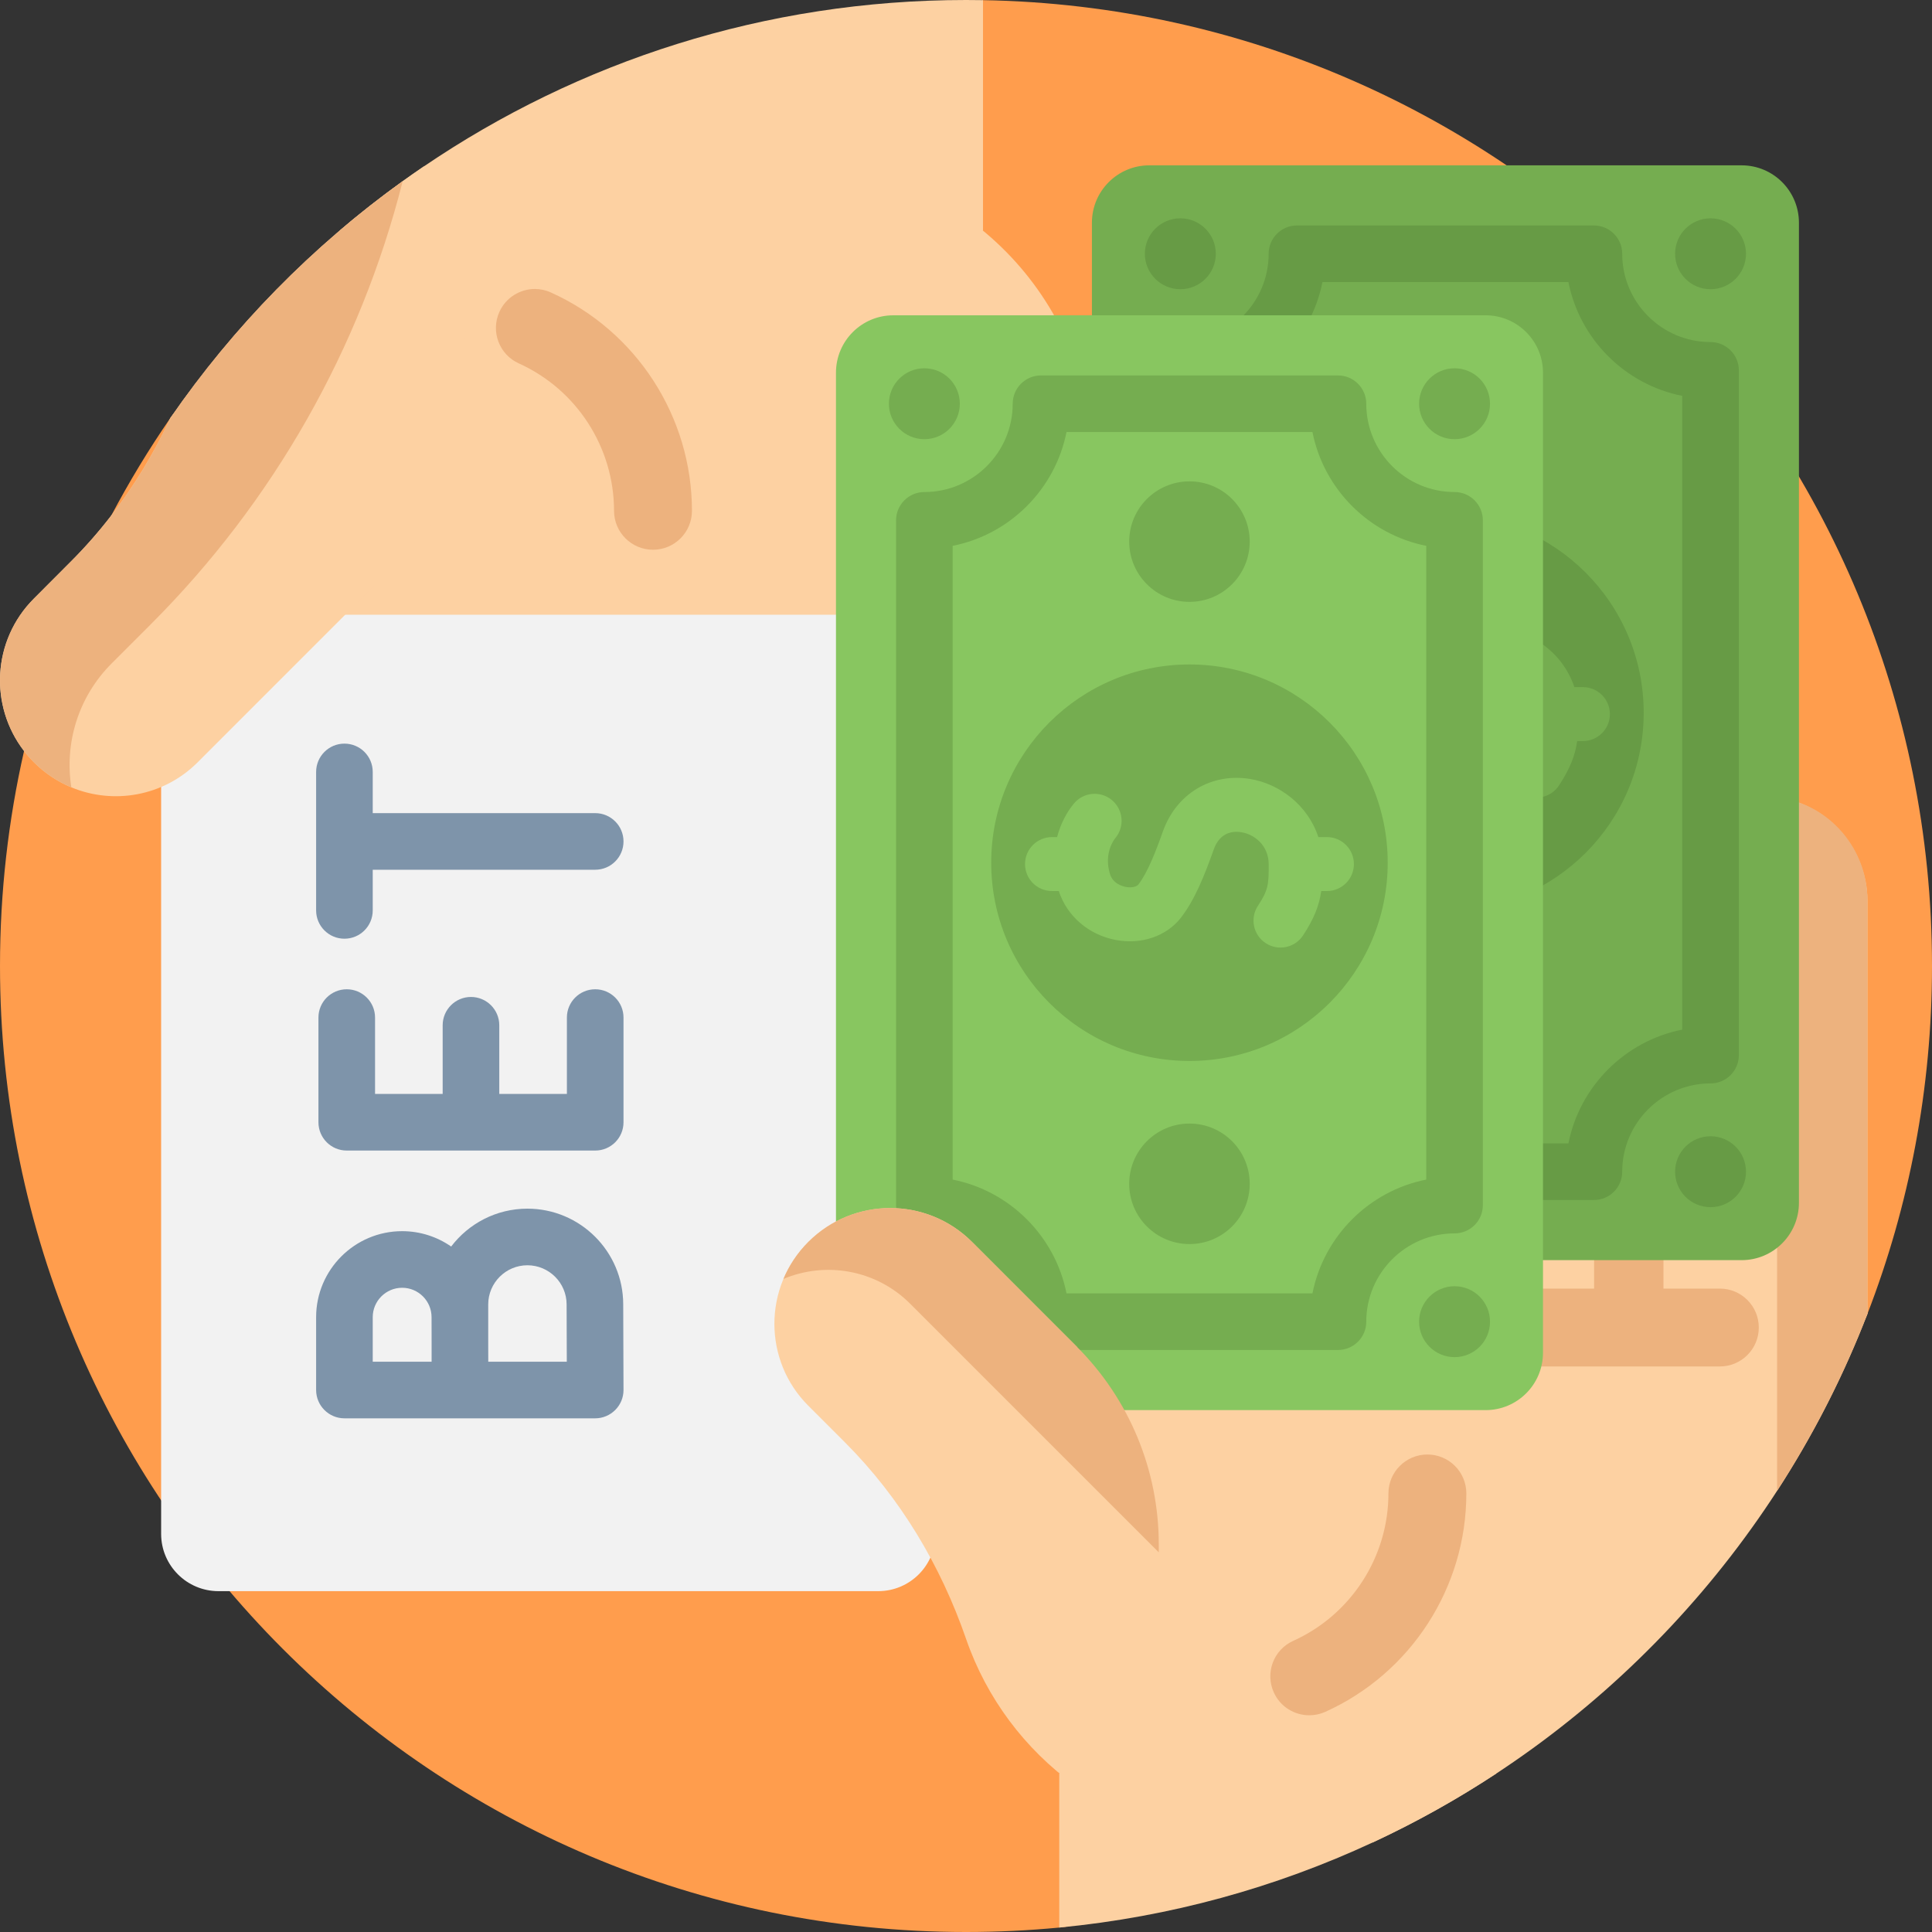 <svg width="40" height="40" viewBox="0 0 40 40" fill="none" xmlns="http://www.w3.org/2000/svg">
<rect x="0" y="0" width="40" height="40" fill="#333333" stroke="none"/>
<g clip-path="url(#clip0_875_1666)">
<path d="M40 20C40 22.538 39.527 24.966 38.664 27.2C38.166 28.491 36.158 28.048 35.415 29.195C33.904 31.526 32.317 32.49 29.996 34.016C29.183 34.551 28.328 35.028 27.439 35.442C25.434 36.374 24.23 39.688 21.931 39.908C21.296 39.969 20.652 40 20 40C8.955 40 9.15527e-05 31.045 9.15527e-05 20C9.15527e-05 18.47 0.172 16.98 0.498 15.549C0.888 13.828 1.502 12.192 2.305 10.672C2.674 9.973 3.082 9.3 3.527 8.655C4.522 7.213 7.008 8.758 8.337 7.625C8.891 7.152 9.734 6.869 10.339 6.458C13.148 4.549 14.493 2.657 18.077 2.388C18.578 2.35 18.858 1.642 19.369 1.642C19.487 1.642 20.235 0.001 20.352 0.003C31.235 0.191 40 9.073 40 20Z" fill="#FF9D4D"/>
<path d="M7.125 12.75L13.411 18.399L18.407 22.888C18.407 22.896 18.407 22.902 18.407 22.91C18.413 23.484 18.648 24.003 19.026 24.381C19.416 24.772 19.959 25.01 20.558 24.999C21.699 24.979 22.631 23.982 22.631 22.84V9.606C22.631 9.443 22.625 9.282 22.613 9.121C22.366 5.893 19.669 3.35 16.376 3.35H9.881" fill="#FDD1A2"/>
<path d="M11.074 5.983C11.185 5.983 11.298 6.006 11.405 6.055C13.18 6.855 14.326 8.63 14.326 10.576C14.326 11.021 13.965 11.382 13.52 11.382C13.075 11.382 12.713 11.021 12.713 10.576C12.713 9.263 11.94 8.065 10.742 7.524C10.336 7.341 10.156 6.864 10.339 6.458C10.473 6.16 10.767 5.983 11.074 5.983Z" fill="#EDB27E"/>
<path d="M7.846 26.809C8.429 26.81 8.957 26.573 9.339 26.191C9.722 25.808 9.959 25.28 9.959 24.697L9.958 25.699C9.959 26.866 10.904 27.811 12.071 27.811C13.237 27.811 14.182 26.865 14.182 25.699V24.697C14.182 25.864 15.128 26.809 16.295 26.81C17.462 26.809 18.407 25.864 18.407 24.697V14.011L17.855 13.852L5.734 10.364V24.697C5.734 24.905 5.764 25.105 5.82 25.294C6.077 26.169 6.887 26.809 7.846 26.809Z" fill="#FDD1A2"/>
<path d="M20.352 0.003V4.776H7.03C7.584 4.303 8.165 3.86 8.77 3.449C11.971 1.273 15.837 0 20 0C20.118 0 20.235 0.001 20.352 0.003Z" fill="#FDD1A2"/>
<path d="M18.182 32.943H4.523C3.868 32.943 3.336 32.412 3.336 31.757V13.913C3.336 13.258 3.868 12.727 4.523 12.727H18.182C18.838 12.727 19.369 13.258 19.369 13.913V31.757C19.369 32.412 18.838 32.943 18.182 32.943Z" fill="#F2F2F2"/>
<path d="M9.881 3.35L9.391 10.363L7.746 12.128L4.092 15.783C3.385 16.49 2.346 16.663 1.477 16.301C1.195 16.184 0.931 16.011 0.702 15.782C0.628 15.708 0.56 15.63 0.498 15.549C-0.228 14.609 -0.16 13.254 0.702 12.393L1.459 11.634C1.763 11.331 2.045 11.009 2.305 10.672C2.787 10.048 3.195 9.37 3.527 8.655C4.837 6.756 6.466 5.097 8.337 3.752C8.48 3.649 8.624 3.548 8.77 3.449C9.131 3.384 9.502 3.35 9.881 3.35Z" fill="#FDD1A2"/>
<path d="M8.337 3.752C7.46 7.214 5.663 10.384 3.126 12.921L2.313 13.734C1.613 14.434 1.334 15.394 1.477 16.301C1.195 16.184 0.931 16.011 0.702 15.782C0.628 15.708 0.56 15.63 0.498 15.549C-0.228 14.609 -0.16 13.254 0.702 12.393L1.459 11.634C1.763 11.331 2.045 11.009 2.305 10.672C2.787 10.048 3.195 9.37 3.527 8.655C4.837 6.756 6.466 5.097 8.337 3.752Z" fill="#EDB27E"/>
<path d="M7.765 21.067C7.765 20.744 7.502 20.482 7.179 20.482C6.855 20.482 6.593 20.744 6.593 21.067V23.235C6.593 23.559 6.855 23.821 7.179 23.821H12.323C12.647 23.821 12.909 23.559 12.909 23.235V21.067C12.909 20.744 12.647 20.482 12.323 20.482C11.999 20.482 11.737 20.744 11.737 21.067V22.649H10.337V21.227C10.337 20.904 10.075 20.641 9.751 20.641C9.427 20.641 9.165 20.904 9.165 21.227V22.649H7.765V21.067Z" fill="#7E94AA"/>
<path d="M9.341 25.808C9.052 25.608 8.703 25.49 8.326 25.49C7.344 25.49 6.545 26.289 6.545 27.271V28.779C6.545 29.102 6.808 29.365 7.131 29.365H12.323C12.479 29.365 12.628 29.302 12.738 29.192C12.848 29.082 12.909 28.934 12.909 28.779C12.909 28.778 12.909 28.777 12.909 28.776C12.909 28.776 12.903 27.389 12.903 27.007C12.903 25.913 12.013 25.024 10.919 25.024C10.276 25.024 9.703 25.332 9.341 25.808ZM7.717 27.271C7.717 26.935 7.99 26.662 8.326 26.662C8.662 26.662 8.935 26.935 8.935 27.271C8.935 27.381 8.935 27.59 8.936 27.818V28.193H7.717V27.271ZM11.731 27.007C11.731 27.224 11.733 27.765 11.735 28.193H10.109C10.109 28.071 10.108 27.941 10.108 27.817V27.007C10.108 26.56 10.472 26.196 10.919 26.196C11.367 26.196 11.731 26.56 11.731 27.007Z" fill="#7E94AA"/>
<path d="M6.545 15.982V18.849C6.545 19.173 6.808 19.435 7.131 19.435C7.455 19.435 7.717 19.173 7.717 18.849V18.007H12.323C12.647 18.007 12.909 17.745 12.909 17.421C12.909 17.098 12.647 16.835 12.323 16.835H7.717V15.982C7.717 15.658 7.455 15.396 7.131 15.396C6.808 15.396 6.545 15.658 6.545 15.982Z" fill="#7E94AA"/>
<path d="M38.664 18.655V27.2C36.796 32.041 33.099 35.972 28.42 38.146H25.914L23.158 28.746L29.444 23.097L34.44 18.609C34.44 18.601 34.44 18.594 34.441 18.587C34.445 18.012 34.681 17.493 35.059 17.116C35.449 16.724 35.991 16.486 36.591 16.497C37.732 16.517 38.664 17.515 38.664 18.655Z" fill="#FDD1A2"/>
<path d="M27.107 35.513C27.218 35.513 27.331 35.49 27.439 35.442C29.213 34.641 30.359 32.866 30.359 30.92C30.359 30.475 29.998 30.114 29.553 30.114C29.107 30.114 28.746 30.475 28.746 30.92C28.746 32.233 27.973 33.431 26.775 33.972C26.369 34.155 26.189 34.632 26.372 35.038C26.506 35.337 26.8 35.513 27.107 35.513Z" fill="#EDB27E"/>
<path d="M23.879 14.687C24.462 14.686 24.99 14.923 25.372 15.305C25.755 15.688 25.991 16.216 25.991 16.8L25.991 15.797C25.991 14.63 26.936 13.685 28.104 13.685C29.27 13.685 30.215 14.631 30.215 15.797V16.799C30.215 15.633 31.161 14.687 32.328 14.686C33.495 14.687 34.44 15.633 34.44 16.799V27.485L33.888 27.644L21.767 31.132V16.799C21.767 16.591 21.797 16.391 21.853 16.203C22.11 15.327 22.92 14.687 23.879 14.687Z" fill="#FDD1A2"/>
<path d="M23.161 14.812C23.456 14.919 23.72 15.089 23.936 15.306C24.319 15.688 24.555 16.216 24.555 16.799V27.486H25.991V16.799C25.991 16.216 25.755 15.688 25.373 15.306C24.991 14.923 24.463 14.687 23.879 14.687C23.627 14.687 23.385 14.731 23.161 14.812Z" fill="#EDB27E"/>
<path d="M38.664 18.643V27.2C38.166 28.491 37.537 29.719 36.793 30.866V18.643C36.793 17.808 36.316 17.069 35.612 16.716C35.911 16.567 36.25 16.488 36.608 16.497C37.759 16.527 38.664 17.492 38.664 18.643Z" fill="#EDB27E"/>
<path d="M31.61 14.812C32.423 15.107 33.004 15.885 33.004 16.799V27.486H34.44V16.799C34.44 15.633 33.494 14.687 32.328 14.687C32.076 14.687 31.834 14.731 31.61 14.812Z" fill="#EDB27E"/>
<path d="M27.386 13.811C28.198 14.105 28.78 14.883 28.78 15.798V27.486H30.215V15.798C30.215 14.631 29.27 13.685 28.103 13.685C27.851 13.685 27.61 13.729 27.386 13.811Z" fill="#EDB27E"/>
<path d="M24.098 28.291H35.608C36.053 28.291 36.414 27.93 36.414 27.485C36.414 27.04 36.053 26.679 35.608 26.679H24.098C23.653 26.679 23.292 27.04 23.292 27.485C23.292 27.93 23.653 28.291 24.098 28.291Z" fill="#EDB27E"/>
<path d="M30.977 36.72C30.164 37.255 29.309 37.733 28.42 38.146C26.415 39.078 24.23 39.687 21.931 39.908V36.72H30.977Z" fill="#FDD1A2"/>
<path d="M36.058 26.09H23.794C23.139 26.09 22.607 25.558 22.607 24.902V4.611C22.607 3.955 23.139 3.423 23.794 3.423H36.058C36.714 3.423 37.245 3.955 37.245 4.611V24.902C37.245 25.558 36.714 26.09 36.058 26.09Z" fill="#75AD50"/>
<path d="M36.001 7.668V21.845C36.001 22.169 35.738 22.431 35.415 22.431C34.407 22.431 33.586 23.251 33.586 24.259C33.586 24.583 33.324 24.845 33.001 24.845H26.852C26.528 24.845 26.266 24.583 26.266 24.259C26.266 23.251 25.446 22.431 24.438 22.431C24.114 22.431 23.852 22.169 23.852 21.845V7.668C23.852 7.345 24.114 7.082 24.438 7.082C25.446 7.082 26.266 6.262 26.266 5.254C26.266 4.931 26.528 4.668 26.852 4.668H33.001C33.324 4.668 33.586 4.931 33.586 5.254C33.586 6.262 34.407 7.082 35.415 7.082C35.738 7.082 36.001 7.345 36.001 7.668ZM34.829 21.317V8.196C33.644 7.961 32.708 7.025 32.472 5.84H27.38C27.145 7.025 26.209 7.961 25.023 8.197V21.317C26.209 21.552 27.145 22.488 27.38 23.674H32.472C32.708 22.488 33.644 21.552 34.829 21.317Z" fill="#679B45"/>
<path d="M29.926 18.861C32.193 18.861 34.031 17.023 34.031 14.757C34.031 12.49 32.193 10.652 29.926 10.652C27.659 10.652 25.822 12.49 25.822 14.757C25.822 17.023 27.659 18.861 29.926 18.861Z" fill="#679B45"/>
<path d="M29.374 14.113C29.231 14.518 29.059 14.964 28.867 15.209C28.834 15.251 28.734 15.282 28.607 15.258C28.546 15.246 28.34 15.193 28.279 14.989C28.148 14.556 28.366 14.277 28.392 14.246C28.589 14.009 28.557 13.657 28.32 13.46C28.083 13.262 27.73 13.295 27.533 13.532C27.389 13.705 27.259 13.944 27.185 14.226H27.08C26.772 14.226 26.521 14.476 26.521 14.785C26.521 15.093 26.772 15.343 27.08 15.343H27.22C27.39 15.863 27.839 16.25 28.4 16.356C28.931 16.456 29.447 16.28 29.746 15.898C30.037 15.528 30.245 15 30.427 14.485C30.56 14.111 30.845 14.099 31.004 14.126C31.273 14.171 31.564 14.398 31.567 14.789C31.57 15.218 31.552 15.33 31.343 15.649C31.174 15.907 31.247 16.253 31.505 16.422C31.763 16.591 32.109 16.519 32.278 16.261C32.506 15.912 32.61 15.647 32.654 15.343H32.772C33.081 15.343 33.331 15.093 33.331 14.785C33.331 14.476 33.081 14.226 32.772 14.226H32.595C32.374 13.553 31.778 13.123 31.189 13.024C30.381 12.889 29.652 13.326 29.374 14.113Z" fill="#75AD50"/>
<path d="M35.415 5.988C35.82 5.988 36.149 5.659 36.149 5.254C36.149 4.849 35.82 4.52 35.415 4.52C35.009 4.52 34.681 4.849 34.681 5.254C34.681 5.659 35.009 5.988 35.415 5.988Z" fill="#679B45"/>
<path d="M29.926 9.356C30.615 9.356 31.174 8.797 31.174 8.108C31.174 7.419 30.615 6.861 29.926 6.861C29.237 6.861 28.679 7.419 28.679 8.108C28.679 8.797 29.237 9.356 29.926 9.356Z" fill="#679B45"/>
<path d="M29.926 22.652C30.615 22.652 31.174 22.094 31.174 21.405C31.174 20.716 30.615 20.157 29.926 20.157C29.237 20.157 28.679 20.716 28.679 21.405C28.679 22.094 29.237 22.652 29.926 22.652Z" fill="#679B45"/>
<path d="M24.438 5.988C24.843 5.988 25.172 5.659 25.172 5.254C25.172 4.849 24.843 4.52 24.438 4.52C24.032 4.52 23.703 4.849 23.703 5.254C23.703 5.659 24.032 5.988 24.438 5.988Z" fill="#679B45"/>
<path d="M35.415 24.993C35.82 24.993 36.149 24.665 36.149 24.259C36.149 23.854 35.82 23.525 35.415 23.525C35.009 23.525 34.681 23.854 34.681 24.259C34.681 24.665 35.009 24.993 35.415 24.993Z" fill="#679B45"/>
<path d="M24.438 24.993C24.843 24.993 25.172 24.665 25.172 24.259C25.172 23.854 24.843 23.525 24.438 23.525C24.032 23.525 23.703 23.854 23.703 24.259C23.703 24.665 24.032 24.993 24.438 24.993Z" fill="#679B45"/>
<path d="M30.759 29.195H18.495C17.839 29.195 17.308 28.663 17.308 28.007V7.716C17.308 7.06 17.839 6.528 18.495 6.528H30.759C31.414 6.528 31.946 7.06 31.946 7.716V28.007C31.946 28.663 31.414 29.195 30.759 29.195Z" fill="#88C660"/>
<path d="M30.701 10.773V24.95C30.701 25.274 30.439 25.536 30.115 25.536C29.107 25.536 28.287 26.356 28.287 27.364C28.287 27.688 28.025 27.95 27.701 27.95H21.552C21.229 27.95 20.967 27.688 20.967 27.364C20.967 26.356 20.146 25.536 19.138 25.536C18.815 25.536 18.552 25.274 18.552 24.95V10.773C18.552 10.45 18.815 10.187 19.138 10.187C20.146 10.187 20.967 9.367 20.967 8.359C20.967 8.035 21.229 7.773 21.552 7.773H27.701C28.025 7.773 28.287 8.035 28.287 8.359C28.287 9.367 29.107 10.187 30.115 10.187C30.439 10.187 30.701 10.45 30.701 10.773ZM29.529 24.422V11.301C28.344 11.066 27.408 10.13 27.173 8.945H22.081C21.845 10.13 20.909 11.066 19.724 11.301V24.422C20.909 24.657 21.845 25.593 22.081 26.778H27.173C27.408 25.593 28.344 24.657 29.529 24.422Z" fill="#75AD50"/>
<path d="M24.627 21.966C26.893 21.966 28.731 20.128 28.731 17.861C28.731 15.595 26.893 13.757 24.627 13.757C22.36 13.757 20.522 15.595 20.522 17.861C20.522 20.128 22.36 21.966 24.627 21.966Z" fill="#75AD50"/>
<path d="M24.075 17.218C23.932 17.622 23.759 18.069 23.568 18.314C23.534 18.356 23.434 18.387 23.308 18.363C23.246 18.351 23.041 18.298 22.98 18.094C22.849 17.661 23.067 17.382 23.092 17.351C23.29 17.114 23.257 16.762 23.02 16.564C22.783 16.367 22.431 16.399 22.234 16.637C22.09 16.81 21.96 17.048 21.886 17.331H21.781C21.472 17.331 21.222 17.581 21.222 17.89C21.222 18.198 21.472 18.448 21.781 18.448H21.921C22.091 18.968 22.54 19.355 23.101 19.461C23.631 19.561 24.147 19.385 24.447 19.003C24.737 18.633 24.946 18.105 25.128 17.59C25.26 17.215 25.546 17.204 25.704 17.231C25.974 17.276 26.265 17.503 26.267 17.893C26.27 18.323 26.253 18.435 26.044 18.754C25.875 19.012 25.947 19.358 26.205 19.527C26.463 19.696 26.81 19.624 26.979 19.366C27.207 19.017 27.311 18.752 27.355 18.448H27.473C27.781 18.448 28.031 18.198 28.031 17.89C28.031 17.581 27.781 17.331 27.473 17.331H27.295C27.075 16.658 26.479 16.228 25.89 16.129C25.082 15.993 24.353 16.431 24.075 17.218Z" fill="#88C660"/>
<path d="M30.115 9.093C30.521 9.093 30.849 8.764 30.849 8.359C30.849 7.953 30.521 7.625 30.115 7.625C29.71 7.625 29.381 7.953 29.381 8.359C29.381 8.764 29.71 9.093 30.115 9.093Z" fill="#75AD50"/>
<path d="M24.627 12.461C25.316 12.461 25.874 11.902 25.874 11.213C25.874 10.524 25.316 9.966 24.627 9.966C23.938 9.966 23.379 10.524 23.379 11.213C23.379 11.902 23.938 12.461 24.627 12.461Z" fill="#75AD50"/>
<path d="M24.627 25.757C25.316 25.757 25.874 25.199 25.874 24.51C25.874 23.821 25.316 23.262 24.627 23.262C23.938 23.262 23.379 23.821 23.379 24.51C23.379 25.199 23.938 25.757 24.627 25.757Z" fill="#75AD50"/>
<path d="M19.138 9.093C19.544 9.093 19.872 8.764 19.872 8.359C19.872 7.953 19.544 7.625 19.138 7.625C18.733 7.625 18.404 7.953 18.404 8.359C18.404 8.764 18.733 9.093 19.138 9.093Z" fill="#75AD50"/>
<path d="M30.115 28.098C30.521 28.098 30.849 27.77 30.849 27.364C30.849 26.959 30.521 26.63 30.115 26.63C29.71 26.63 29.381 26.959 29.381 27.364C29.381 27.77 29.71 28.098 30.115 28.098Z" fill="#75AD50"/>
<path d="M19.138 28.098C19.544 28.098 19.872 27.77 19.872 27.364C19.872 26.959 19.544 26.63 19.138 26.63C18.733 26.63 18.404 26.959 18.404 27.364C18.404 27.77 18.733 28.098 19.138 28.098Z" fill="#75AD50"/>
<path d="M25.914 38.146C23.176 38.146 20.85 36.386 20.003 33.936C19.475 32.408 18.636 31.005 17.493 29.862L16.735 29.104C15.799 28.168 15.799 26.65 16.735 25.714C17.672 24.778 19.189 24.778 20.125 25.713L22.298 27.887L22.881 30.611L25.424 31.132" fill="#FDD1A2"/>
<path d="M16.22 26.479C17.091 26.112 18.135 26.283 18.845 26.993L23.991 32.139V31.973C23.991 30.441 23.383 28.971 22.299 27.887L20.125 25.713C19.188 24.777 17.67 24.777 16.735 25.713C16.508 25.94 16.337 26.201 16.22 26.479Z" fill="#EDB27E"/>
</g>
<defs>
<clipPath id="clip0_875_1666">
<rect width="40" height="40" fill="white"/>
</clipPath>
</defs>
</svg>
